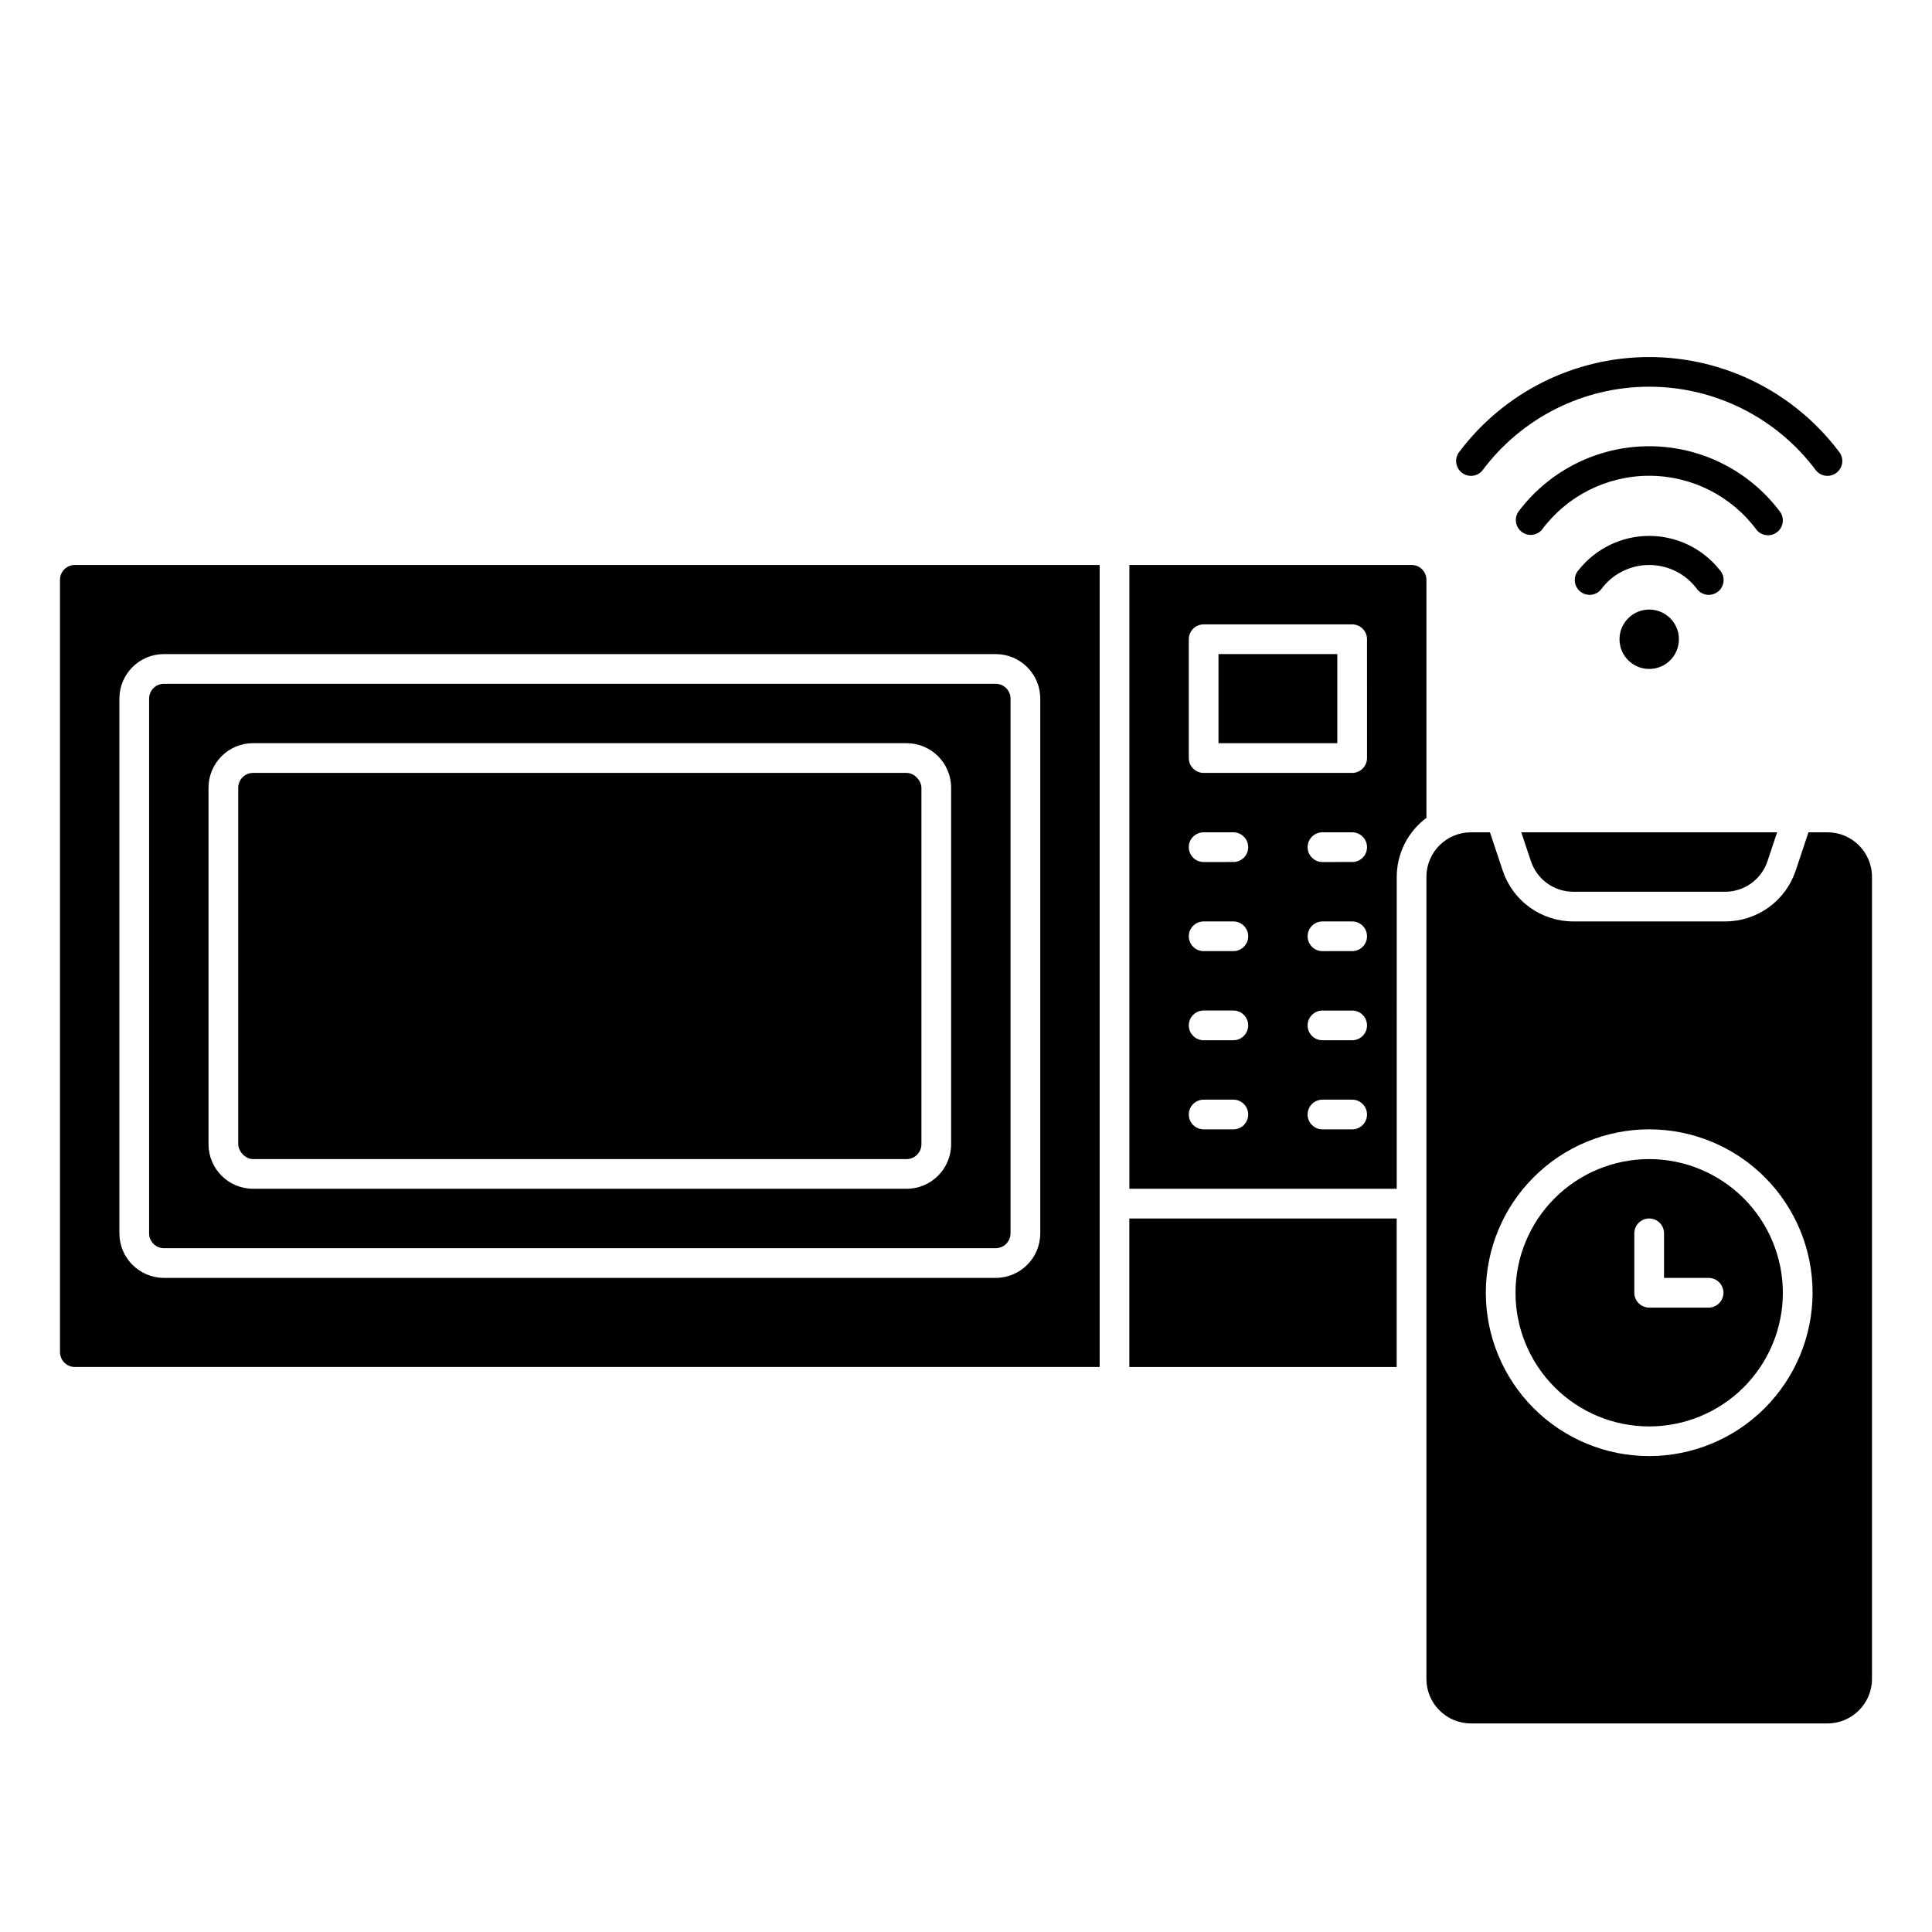 <?xml version="1.0" encoding="UTF-8"?>
<!-- The Best Svg Icon site in the world: iconSvg.co, Visit us! https://iconsvg.co -->
<svg fill="#000000" width="800px" height="800px" version="1.1" viewBox="144 144 512 512" xmlns="http://www.w3.org/2000/svg">
 <g>
  <path d="m588.93 313.41c0 4.348-3.523 7.871-7.871 7.871-4.348 0-7.871-3.523-7.871-7.871s3.523-7.871 7.871-7.871c4.348 0 7.871 3.523 7.871 7.871"/>
  <path d="m466.91 317.34h31.488v23.617h-31.488z"/>
  <path d="m159.9 297.66v204.67c0 1.043 0.414 2.043 1.152 2.781 0.738 0.738 1.738 1.152 2.781 1.152h271.59v-212.54h-271.59c-2.172 0-3.934 1.762-3.934 3.938zm15.742 31.488v-0.004c0-6.519 5.289-11.805 11.809-11.805h220.42c6.519 0 11.809 5.285 11.809 11.805v141.7c0 6.519-5.289 11.809-11.809 11.809h-220.42c-6.519 0-11.809-5.289-11.809-11.809z"/>
  <path d="m443.29 466.91h70.848v39.359h-70.848z"/>
  <path d="m187.45 474.78h220.42c1.043 0 2.043-0.414 2.781-1.152 0.738-0.738 1.152-1.738 1.152-2.781v-141.7c0-1.043-0.414-2.043-1.152-2.781-0.738-0.738-1.738-1.152-2.781-1.152h-220.42c-2.172 0-3.934 1.762-3.934 3.934v141.7c0 1.043 0.414 2.043 1.152 2.781 0.738 0.738 1.738 1.152 2.781 1.152zm11.809-122.02c0-6.519 5.285-11.809 11.809-11.809h173.18c6.523 0 11.809 5.289 11.809 11.809v94.465c0 6.523-5.285 11.809-11.809 11.809h-173.18c-6.523 0-11.809-5.285-11.809-11.809z"/>
  <path d="m522.02 297.66c0-1.047-0.414-2.047-1.152-2.785-0.738-0.738-1.742-1.152-2.785-1.152h-74.785v165.31h70.848l0.004-82.656c0.012-6.164 2.93-11.961 7.871-15.641zm-51.168 145.63h-7.871c-2.176 0-3.938-1.762-3.938-3.934 0-2.176 1.762-3.938 3.938-3.938h7.871c2.172 0 3.934 1.762 3.934 3.938 0 2.172-1.762 3.934-3.934 3.934zm0-23.617-7.871 0.004c-2.176 0-3.938-1.762-3.938-3.938 0-2.172 1.762-3.938 3.938-3.938h7.871c2.172 0 3.934 1.766 3.934 3.938 0 2.176-1.762 3.938-3.934 3.938zm0-23.617-7.871 0.004c-2.176 0-3.938-1.762-3.938-3.938 0-2.172 1.762-3.934 3.938-3.934h7.871c2.172 0 3.934 1.762 3.934 3.934 0 2.176-1.762 3.938-3.934 3.938zm0-23.617-7.871 0.004c-2.176 0-3.938-1.762-3.938-3.934 0-2.176 1.762-3.938 3.938-3.938h7.871c2.172 0 3.934 1.762 3.934 3.938 0 2.172-1.762 3.934-3.934 3.934zm31.488 70.848-7.875 0.004c-2.172 0-3.934-1.762-3.934-3.934 0-2.176 1.762-3.938 3.934-3.938h7.875c2.172 0 3.934 1.762 3.934 3.938 0 2.172-1.762 3.934-3.934 3.934zm0-23.617-7.875 0.008c-2.172 0-3.934-1.762-3.934-3.938 0-2.172 1.762-3.938 3.934-3.938h7.875c2.172 0 3.934 1.766 3.934 3.938 0 2.176-1.762 3.938-3.934 3.938zm0-23.617-7.875 0.008c-2.172 0-3.934-1.762-3.934-3.938 0-2.172 1.762-3.934 3.934-3.934h7.875c2.172 0 3.934 1.762 3.934 3.934 0 2.176-1.762 3.938-3.934 3.938zm0-23.617-7.875 0.008c-2.172 0-3.934-1.762-3.934-3.934 0-2.176 1.762-3.938 3.934-3.938h7.875c2.172 0 3.934 1.762 3.934 3.938 0 2.172-1.762 3.934-3.934 3.934zm3.938-27.551-0.004 0.008c0 1.043-0.414 2.043-1.152 2.781-0.738 0.738-1.738 1.156-2.781 1.156h-39.359c-2.176 0-3.938-1.766-3.938-3.938v-31.488c0-2.172 1.762-3.938 3.938-3.938h39.359c1.043 0 2.043 0.418 2.781 1.156 0.738 0.734 1.152 1.738 1.152 2.781z"/>
  <path d="m628.29 364.57h-5.031l-3.387 10.164c-1.305 3.918-3.812 7.324-7.164 9.738-3.352 2.414-7.379 3.715-11.508 3.715h-40.289c-4.129 0-8.156-1.301-11.508-3.715-3.352-2.414-5.856-5.82-7.164-9.738l-3.387-10.164h-5.027c-6.523 0-11.809 5.285-11.809 11.809v212.54c0 6.523 5.285 11.809 11.809 11.809h94.465c6.519 0 11.805-5.285 11.805-11.809v-212.54c0-6.523-5.285-11.809-11.805-11.809zm-47.23 165.31h-0.004c-11.484 0-22.496-4.562-30.613-12.68-8.121-8.121-12.684-19.133-12.684-30.617 0-11.48 4.562-22.496 12.684-30.613 8.117-8.121 19.129-12.684 30.613-12.684 11.484 0 22.496 4.562 30.617 12.684 8.117 8.117 12.68 19.133 12.68 30.613-0.012 11.48-4.578 22.484-12.695 30.602-8.117 8.117-19.121 12.684-30.602 12.695z"/>
  <path d="m581.05 451.17c-9.395 0-18.406 3.731-25.047 10.375-6.644 6.641-10.375 15.652-10.375 25.047 0 9.395 3.731 18.406 10.375 25.051 6.641 6.641 15.652 10.375 25.047 10.375 9.395 0 18.406-3.734 25.051-10.375 6.641-6.644 10.375-15.656 10.375-25.051-0.012-9.391-3.746-18.395-10.387-25.035-6.644-6.641-15.648-10.379-25.039-10.387zm15.742 39.359h-15.742c-2.172 0-3.938-1.762-3.938-3.938v-15.742c0-2.176 1.766-3.938 3.938-3.938 2.176 0 3.938 1.762 3.938 3.938v11.809h11.809c2.172 0 3.934 1.762 3.934 3.934 0 2.176-1.762 3.938-3.934 3.938z"/>
  <path d="m211.07 348.83h173.18c2.172 0 3.938 2.172 3.938 3.938v94.465c0 2.172-1.762 3.938-3.938 3.938h-173.18c-2.172 0-3.938-2.172-3.938-3.938v-94.465c0-2.172 1.762-3.938 3.938-3.938z"/>
  <path d="m560.91 380.32h40.289c5.082-0.004 9.59-3.258 11.195-8.078l2.559-7.668h-67.797l2.559 7.668c1.605 4.82 6.117 8.074 11.195 8.078z"/>
  <path d="m562.38 295.03c-0.715 0.773-1.094 1.805-1.043 2.856 0.047 1.055 0.516 2.047 1.301 2.75s1.82 1.062 2.871 1c1.055-0.066 2.035-0.551 2.727-1.344 2.969-4.125 7.738-6.566 12.816-6.566 5.078 0 9.848 2.441 12.816 6.566 0.691 0.793 1.676 1.277 2.727 1.344 1.051 0.062 2.086-0.297 2.871-1s1.254-1.695 1.305-2.75c0.047-1.051-0.328-2.082-1.047-2.856-4.523-5.691-11.398-9.008-18.672-9.008-7.273 0-14.148 3.316-18.672 9.008z"/>
  <path d="m609.57 284.5c0.75 0.859 1.832 1.352 2.969 1.355 1.543-0.004 2.941-0.902 3.578-2.305 0.641-1.406 0.402-3.051-0.609-4.215-8.188-10.762-20.934-17.078-34.457-17.078-13.523 0-26.266 6.316-34.457 17.078-1.336 1.648-1.129 4.059 0.473 5.449 1.602 1.395 4.019 1.27 5.465-0.285 6.676-9.062 17.262-14.414 28.52-14.414 11.258 0 21.844 5.352 28.52 14.414z"/>
  <path d="m536.83 268.71c10.398-13.984 26.801-22.23 44.227-22.23 17.43 0 33.828 8.246 44.227 22.23 1.402 1.664 3.887 1.871 5.547 0.465 1.664-1.402 1.871-3.887 0.465-5.547-11.902-15.75-30.5-25.004-50.238-25.004-19.738 0-38.336 9.254-50.238 25.004-1.406 1.66-1.195 4.144 0.465 5.547 1.66 1.406 4.144 1.199 5.547-0.465z"/>
 </g>
</svg>